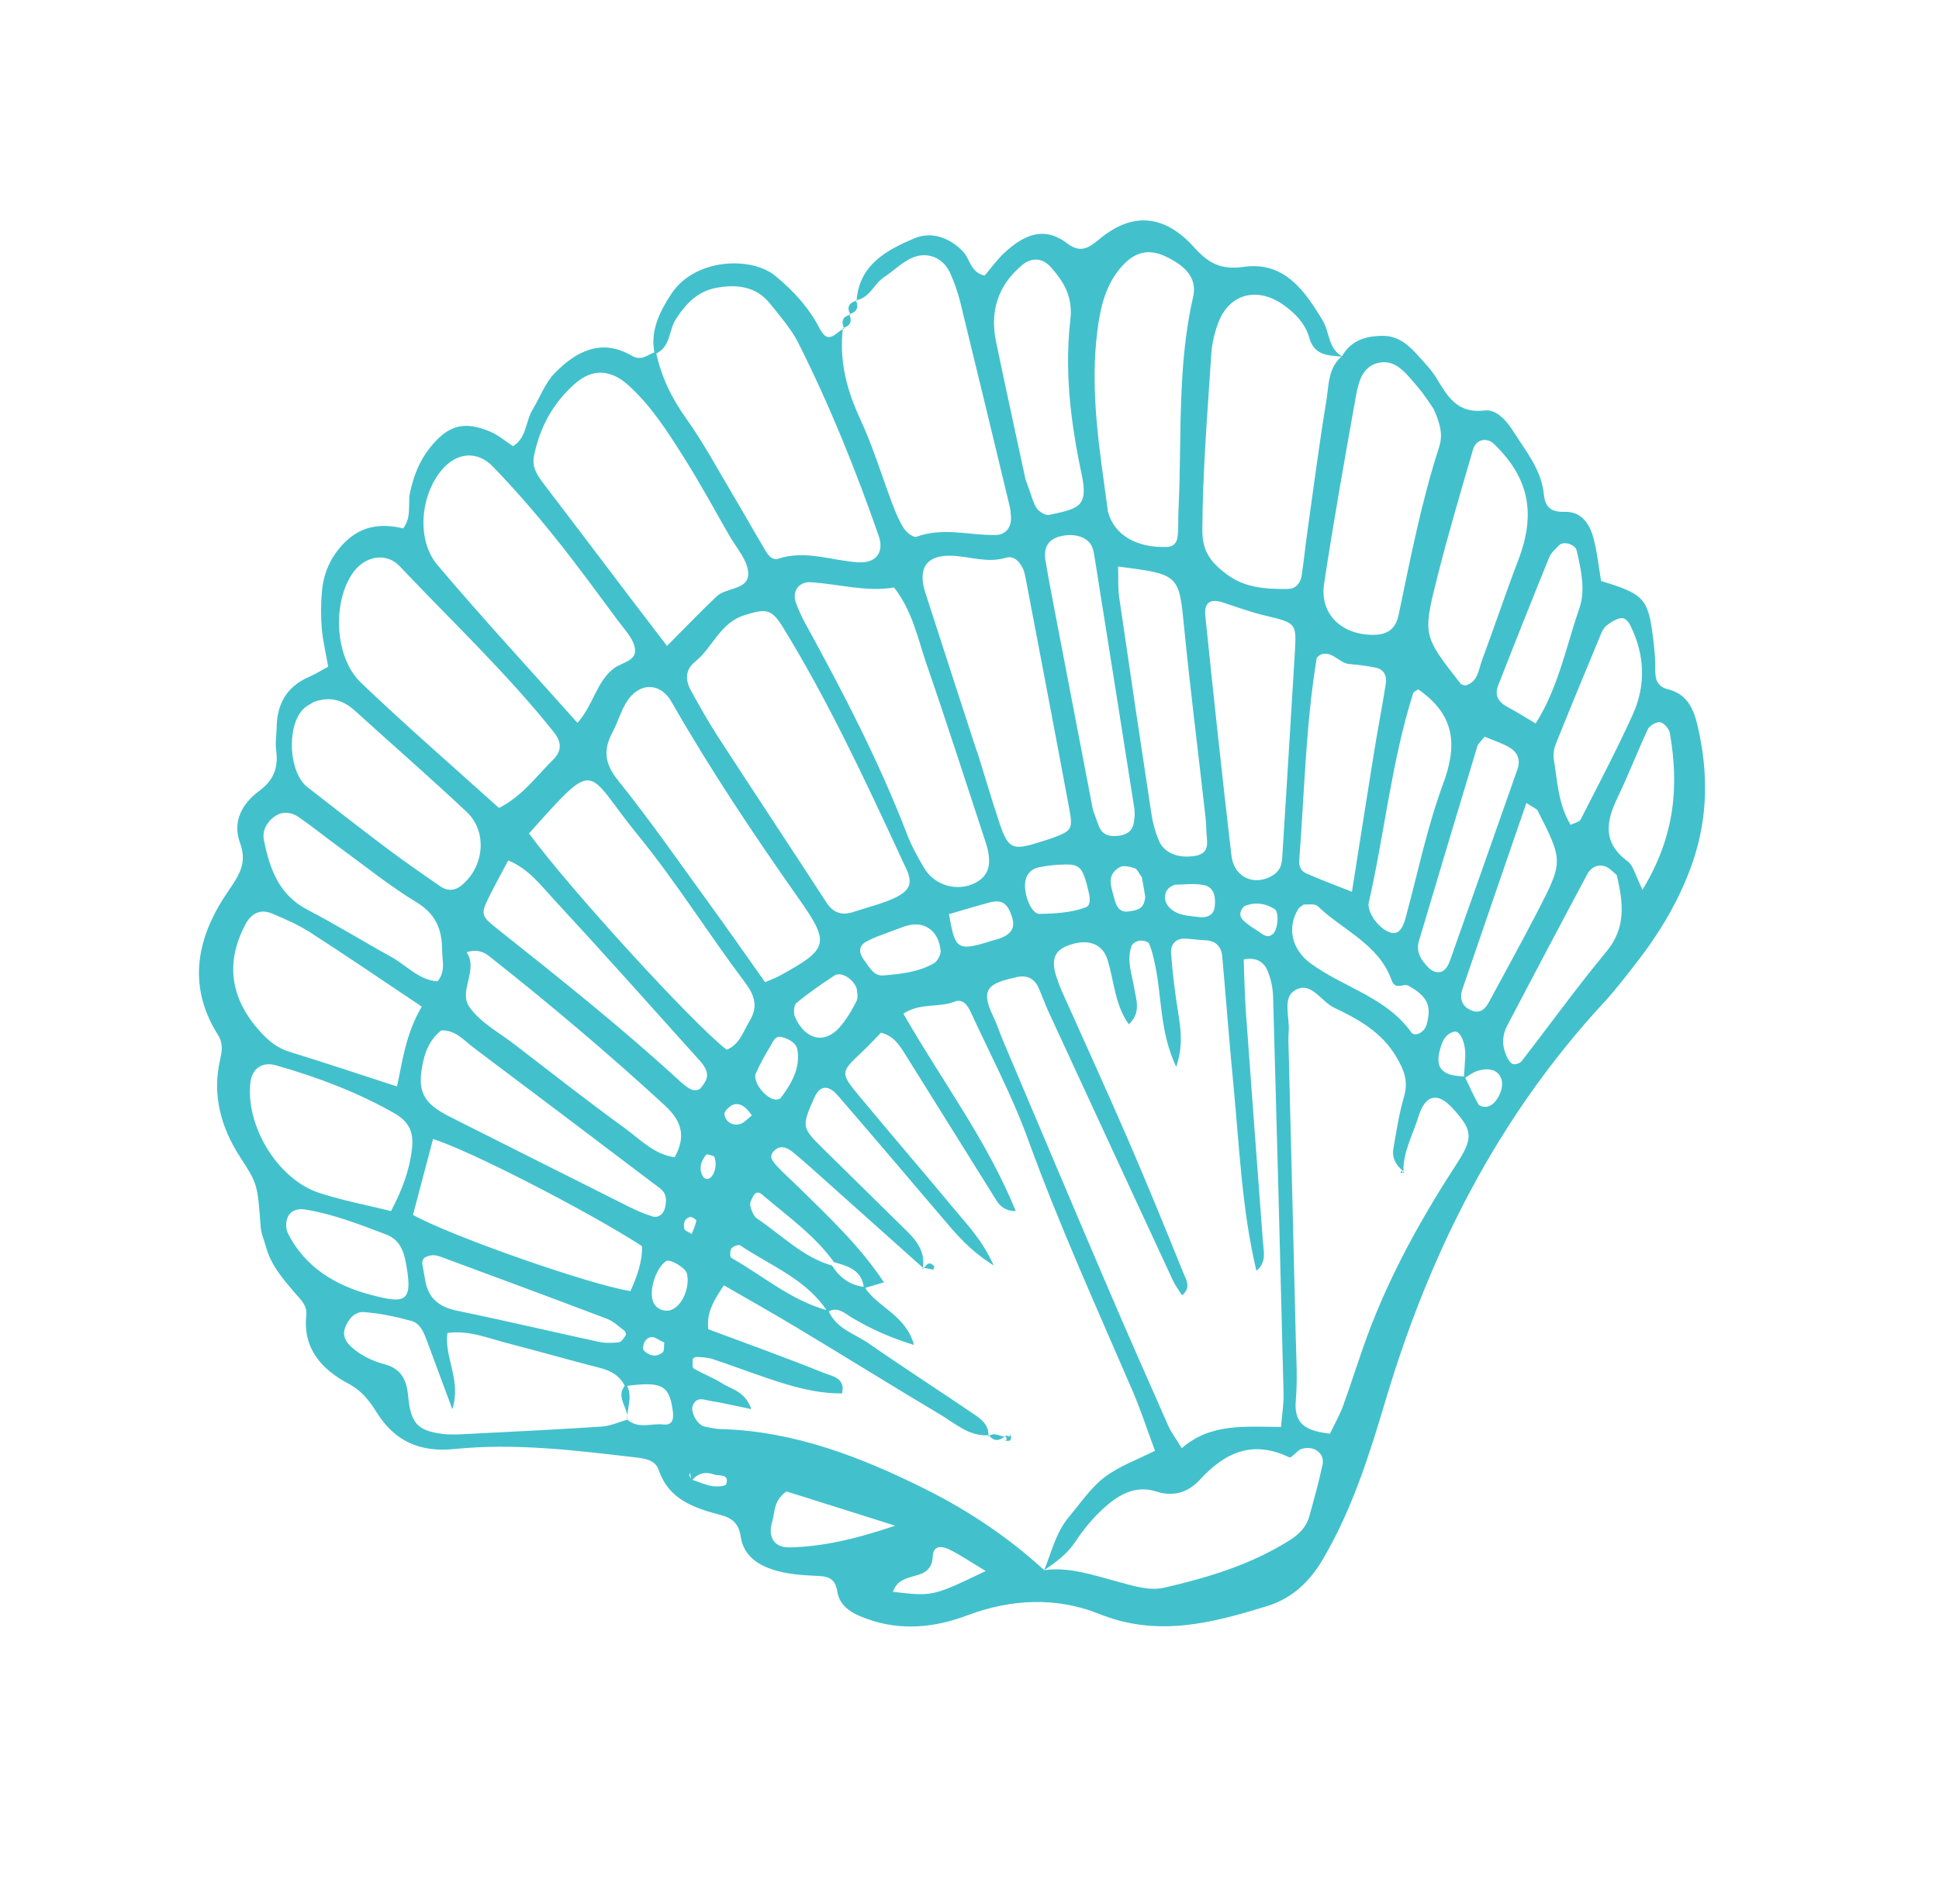<svg width="111" height="109" viewBox="0 0 111 109" fill="none" xmlns="http://www.w3.org/2000/svg">
<path d="M49.037 17.216C49.181 15.153 50.76 14.319 52.331 13.649C53.299 13.236 54.34 13.573 55.136 14.409C55.54 14.834 55.549 15.587 56.365 15.778C56.731 15.353 57.083 14.852 57.526 14.447C58.583 13.48 59.749 12.902 61.091 13.932C61.825 14.496 62.296 14.227 62.935 13.693C64.996 11.964 66.837 12.469 68.351 14.151C69.184 15.075 69.895 15.465 71.205 15.278C73.499 14.951 74.69 16.625 75.718 18.348C76.126 19.031 76.03 19.997 76.877 20.423C76.064 20.341 75.245 20.394 74.946 19.324C74.723 18.526 74.138 17.921 73.447 17.438C71.945 16.392 70.353 16.825 69.731 18.503C69.52 19.07 69.379 19.687 69.34 20.29C69.126 23.651 68.841 27.007 68.83 30.384C68.827 31.621 69.382 32.245 70.228 32.88C71.285 33.671 72.501 33.727 73.73 33.718C74.18 33.715 74.454 33.373 74.519 32.93C74.638 32.122 74.721 31.309 74.834 30.5C75.189 27.972 75.515 25.441 75.931 22.923C76.076 22.047 76.021 21.053 76.825 20.392C77.345 19.472 78.21 19.226 79.178 19.227C80.083 19.228 80.684 19.797 81.236 20.421C81.576 20.804 81.944 21.175 82.208 21.609C82.852 22.666 83.4 23.694 84.986 23.5C85.677 23.416 86.256 24.099 86.654 24.729C87.363 25.853 88.244 26.9 88.379 28.297C88.451 29.047 88.797 29.323 89.574 29.302C90.558 29.275 91.015 30.017 91.232 30.849C91.438 31.639 91.519 32.461 91.655 33.263C94.105 34.003 94.349 34.259 94.629 36.496C94.704 37.107 94.77 37.725 94.758 38.339C94.747 38.923 94.893 39.322 95.509 39.469C96.571 39.722 96.954 40.596 97.168 41.5C97.797 44.145 97.793 46.782 96.89 49.384C96.175 51.445 95.085 53.296 93.757 55.012C93.129 55.824 92.507 56.644 91.812 57.397C85.764 63.938 81.865 71.638 79.33 80.133C78.396 83.263 77.418 86.405 75.723 89.276C74.932 90.616 73.931 91.516 72.519 91.952C69.369 92.924 66.266 93.741 62.918 92.394C60.499 91.42 57.892 91.529 55.386 92.474C53.509 93.182 51.599 93.376 49.666 92.691C48.871 92.409 48.076 92.026 47.933 91.115C47.8 90.257 47.292 90.24 46.639 90.211C45.926 90.18 45.198 90.124 44.514 89.94C43.483 89.665 42.569 89.125 42.4 87.957C42.293 87.216 41.913 86.908 41.26 86.734C39.749 86.333 38.291 85.865 37.709 84.155C37.519 83.597 36.962 83.505 36.446 83.443C32.981 83.036 29.498 82.601 26.025 82.955C23.994 83.162 22.586 82.473 21.592 80.9C21.139 80.184 20.724 79.626 19.953 79.217C18.425 78.404 17.332 77.219 17.534 75.299C17.596 74.7 17.186 74.383 16.86 73.996C16.199 73.211 15.514 72.436 15.235 71.409C15.127 71.014 14.951 70.625 14.921 70.224C14.739 67.769 14.738 67.776 13.749 66.246C12.652 64.546 12.138 62.706 12.595 60.686C12.712 60.17 12.786 59.738 12.473 59.239C10.647 56.342 11.315 53.537 13.097 50.971C13.744 50.039 14.145 49.353 13.736 48.241C13.28 47.003 13.9 45.973 14.839 45.279C15.719 44.629 15.939 43.891 15.805 42.897C15.75 42.496 15.83 42.079 15.836 41.67C15.851 40.31 16.406 39.304 17.695 38.749C18.063 38.592 18.404 38.373 18.788 38.166C18.652 37.386 18.48 36.691 18.421 35.986C18.362 35.278 18.366 34.555 18.43 33.845C18.536 32.677 19.035 31.666 19.915 30.886C20.834 30.071 21.933 29.969 23.075 30.252C23.59 29.606 23.329 28.854 23.476 28.179C23.677 27.259 23.999 26.415 24.583 25.67C25.625 24.345 26.545 24.067 28.075 24.716C28.539 24.913 28.938 25.262 29.372 25.545C30.153 25.062 30.08 24.12 30.494 23.439C30.919 22.74 31.209 21.914 31.766 21.349C32.981 20.115 34.425 19.348 36.164 20.363C36.754 20.707 37.097 20.27 37.548 20.141C37.845 21.532 38.428 22.767 39.269 23.94C40.276 25.347 41.097 26.889 41.985 28.38C42.613 29.433 43.212 30.503 43.839 31.558C43.995 31.82 44.235 32.093 44.56 31.985C46.108 31.471 47.59 32.091 49.101 32.191C50.139 32.26 50.64 31.645 50.297 30.662C48.984 26.894 47.493 23.194 45.698 19.628C45.291 18.821 44.665 18.116 44.096 17.4C43.303 16.401 42.221 16.262 41.042 16.471C39.945 16.665 39.268 17.376 38.692 18.269C38.268 18.927 38.396 19.92 37.481 20.277C37.189 18.97 37.759 17.855 38.416 16.845C39.767 14.766 43.022 14.665 44.394 15.8C45.433 16.659 46.317 17.626 46.925 18.811C47.448 19.831 47.867 18.953 48.333 18.816L48.255 18.777C48.025 20.63 48.469 22.326 49.253 24.011C49.984 25.583 50.481 27.262 51.099 28.886C51.279 29.361 51.478 29.84 51.752 30.262C51.901 30.489 52.301 30.791 52.465 30.73C53.981 30.166 55.498 30.658 57.01 30.628C57.554 30.617 57.912 30.204 57.874 29.589C57.861 29.386 57.847 29.178 57.799 28.981C56.866 25.107 55.937 21.232 54.987 17.361C54.841 16.769 54.644 16.18 54.39 15.626C53.968 14.702 53.003 14.349 52.097 14.815C51.563 15.089 51.117 15.53 50.611 15.866C50.024 16.255 49.788 17.07 48.986 17.193L49.037 17.216ZM39.596 84.779C39.562 84.625 39.53 84.47 39.496 84.315C39.484 84.369 39.446 84.434 39.464 84.475C39.503 84.561 39.57 84.634 39.627 84.713C40.003 84.838 40.37 85.011 40.756 85.076C41.027 85.121 41.531 85.091 41.57 84.973C41.775 84.352 41.178 84.518 40.89 84.415C40.38 84.233 39.92 84.338 39.596 84.779ZM83.8 61.742C83.826 61.337 83.854 60.933 83.878 60.529C83.926 59.727 83.587 58.96 83.226 59.064C82.641 59.234 82.513 59.772 82.391 60.259C82.322 60.531 82.316 60.915 82.459 61.128C82.774 61.594 83.341 61.581 83.852 61.635C84.11 62.17 84.346 62.717 84.641 63.231C84.703 63.339 84.992 63.388 85.153 63.354C85.626 63.254 86.063 62.455 85.978 61.914C85.885 61.323 85.343 61.068 84.579 61.308C84.3 61.395 84.056 61.599 83.8 61.742ZM47.629 72.454C48.067 73.139 48.66 73.587 49.49 73.674C50.217 74.849 51.848 75.259 52.322 76.996C50.923 76.568 49.82 76.061 48.761 75.429C48.35 75.183 47.945 74.767 47.384 75.107C46.175 73.231 44.116 72.467 42.37 71.296C42.276 71.233 41.956 71.354 41.867 71.478C41.779 71.603 41.78 71.964 41.862 72.01C43.699 73.049 45.324 74.484 47.427 75.031C47.86 76.072 48.928 76.35 49.742 76.917C51.666 78.256 53.638 79.526 55.577 80.842C56.071 81.177 56.634 81.5 56.582 82.243L56.612 82.165C55.492 82.249 54.707 81.507 53.849 80.996C51.113 79.367 48.409 77.685 45.68 76.043C44.279 75.2 42.853 74.4 41.44 73.582C40.881 74.429 40.436 75.111 40.546 76.097C42.723 76.911 44.946 77.706 47.133 78.587C47.6 78.775 48.416 78.866 48.204 79.772C46.731 79.783 45.352 79.379 43.989 78.92C42.918 78.559 41.86 78.159 40.789 77.803C40.506 77.709 40.19 77.703 39.888 77.682C39.811 77.677 39.662 77.763 39.659 77.813C39.647 77.994 39.619 78.287 39.713 78.343C40.241 78.656 40.829 78.872 41.347 79.201C41.883 79.542 42.659 79.651 43.01 80.672C42.047 80.474 41.367 80.308 40.678 80.202C40.324 80.148 39.883 79.913 39.659 80.469C39.513 80.833 39.917 81.583 40.338 81.671C40.639 81.734 40.945 81.805 41.25 81.813C45.463 81.923 49.303 83.421 52.978 85.253C55.424 86.472 57.734 88.016 59.776 89.889C61.234 89.691 62.588 90.181 63.955 90.541C64.85 90.777 65.767 91.096 66.664 90.89C69.158 90.314 71.605 89.576 73.804 88.194C74.344 87.854 74.778 87.438 74.95 86.814C75.222 85.83 75.5 84.847 75.71 83.849C75.844 83.205 75.232 82.739 74.527 82.944C74.256 83.023 73.937 83.494 73.809 83.433C71.732 82.426 70.136 83.135 68.697 84.705C68.039 85.421 67.207 85.715 66.193 85.388C64.967 84.993 63.983 85.606 63.138 86.383C62.541 86.931 62.01 87.577 61.565 88.255C61.096 88.968 60.447 89.431 59.775 89.894C60.198 88.857 60.444 87.731 61.189 86.846C61.847 86.064 62.434 85.177 63.231 84.57C64.076 83.926 65.132 83.556 66.118 83.056C65.655 81.806 65.311 80.737 64.87 79.71C62.804 74.905 60.633 70.148 58.848 65.222C57.942 62.724 56.68 60.354 55.566 57.932C55.394 57.559 55.121 57.156 54.647 57.344C53.747 57.701 52.661 57.398 51.715 58.032C53.911 61.87 56.507 65.29 58.148 69.335C57.329 69.322 57.111 68.837 56.84 68.402C55.16 65.706 53.475 63.013 51.794 60.317C51.464 59.788 51.118 59.284 50.431 59.123C50.086 59.475 49.742 59.85 49.372 60.199C48.104 61.394 48.079 61.408 49.214 62.778C51.044 64.986 52.918 67.158 54.75 69.365C55.452 70.209 56.232 71.012 56.889 72.449C55.475 71.556 54.726 70.635 53.959 69.733C51.967 67.393 49.978 65.051 47.97 62.726C47.403 62.069 46.926 62.138 46.609 62.854C45.883 64.499 45.892 64.554 47.122 65.764C48.73 67.345 50.337 68.925 51.943 70.507C52.55 71.103 53.002 71.763 52.813 72.679L52.852 72.592C50.732 70.698 48.614 68.803 46.492 66.91C46.113 66.572 45.732 66.236 45.335 65.92C44.995 65.649 44.614 65.552 44.279 65.918C43.998 66.225 44.252 66.509 44.438 66.715C44.847 67.165 45.31 67.565 45.744 67.993C47.467 69.692 49.241 71.348 50.602 73.414C50.161 73.547 49.807 73.653 49.456 73.753C49.354 72.718 48.556 72.482 47.744 72.26C46.62 70.697 45.052 69.607 43.615 68.377C43.428 68.216 43.244 68.239 43.121 68.473C43.031 68.644 42.908 68.862 42.948 69.022C43.015 69.291 43.136 69.624 43.346 69.765C44.743 70.702 45.945 71.966 47.629 72.454ZM35.774 79.356C35.48 78.759 34.982 78.474 34.347 78.312C32.56 77.857 30.788 77.343 29.001 76.883C27.923 76.607 26.87 76.146 25.615 76.31C25.415 77.704 26.429 79.014 25.894 80.678C25.354 79.22 24.907 78.004 24.452 76.79C24.271 76.308 24.073 75.763 23.548 75.62C22.663 75.379 21.752 75.185 20.841 75.116C20.308 75.075 19.922 75.528 19.746 76.043C19.598 76.478 19.8 76.831 20.125 77.121C20.672 77.607 21.311 77.915 22.015 78.103C22.93 78.347 23.275 78.954 23.362 79.898C23.508 81.492 23.909 81.893 25.284 82.084C25.78 82.153 26.295 82.117 26.8 82.091C29.352 81.962 31.904 81.838 34.453 81.669C34.947 81.636 35.429 81.41 35.916 81.273C36.539 81.827 37.294 81.47 37.984 81.549C38.614 81.623 38.555 81.046 38.503 80.688C38.297 79.278 37.849 79.076 35.774 79.356ZM80.346 67.161L80.381 67.087C79.95 66.755 79.67 66.327 79.764 65.774C79.936 64.767 80.093 63.749 80.377 62.771C80.634 61.889 80.371 61.24 79.924 60.489C79.081 59.073 77.763 58.351 76.372 57.688C75.604 57.323 75.019 56.084 74.069 56.736C73.42 57.181 73.841 58.261 73.772 59.055C73.737 59.46 73.766 59.873 73.775 60.282C73.909 65.695 74.048 71.108 74.176 76.521C74.206 77.745 74.285 78.978 74.178 80.194C74.05 81.643 74.921 81.927 76.134 82.079C76.379 81.563 76.684 81.032 76.892 80.466C77.384 79.121 77.801 77.746 78.3 76.403C79.592 72.93 81.381 69.715 83.397 66.614C84.371 65.117 84.292 64.682 83.136 63.426C82.294 62.51 81.584 62.661 81.2 63.93C80.875 64.994 80.279 65.993 80.346 67.161ZM67.335 61.075C66.376 59.064 66.525 57.063 66.113 55.185C66.026 54.789 65.942 54.384 65.778 54.019C65.725 53.9 65.415 53.831 65.235 53.853C65.069 53.873 64.831 54.011 64.778 54.155C64.481 54.971 64.796 55.767 64.93 56.566C65.046 57.261 65.334 57.97 64.62 58.639C63.805 57.508 63.785 56.147 63.391 54.917C63.093 53.987 62.215 53.712 61.102 54.144C60.358 54.433 60.166 54.96 60.472 55.909C60.567 56.202 60.674 56.492 60.8 56.773C62.053 59.584 63.337 62.38 64.56 65.204C65.66 67.746 66.708 70.311 67.744 72.879C67.887 73.235 68.219 73.711 67.665 74.158C67.458 73.823 67.274 73.582 67.149 73.315C64.774 68.197 62.405 63.077 60.04 57.956C59.825 57.491 59.657 57.004 59.446 56.536C59.201 55.993 58.755 55.811 58.193 55.94C56.717 56.279 56.052 56.524 56.842 58.154C57.066 58.614 57.222 59.108 57.421 59.58C59.382 64.209 61.335 68.841 63.312 73.463C64.481 76.198 65.683 78.919 66.885 81.639C67.044 81.999 67.293 82.32 67.651 82.908C69.309 81.457 71.28 81.687 73.332 81.69C73.389 80.99 73.494 80.386 73.479 79.784C73.293 72.21 73.095 64.636 72.88 57.063C72.866 56.564 72.756 56.041 72.565 55.581C72.361 55.091 71.944 54.78 71.196 54.927C71.236 55.907 71.25 56.913 71.321 57.917C71.638 62.312 71.969 66.705 72.299 71.099C72.342 71.673 72.516 72.272 71.924 72.751C71.088 69.237 70.954 65.662 70.609 62.115C70.372 59.666 70.188 57.213 69.968 54.761C69.916 54.177 69.595 53.848 68.979 53.829C68.571 53.817 68.164 53.734 67.758 53.738C67.247 53.743 67.008 54.141 67.038 54.553C67.119 55.675 67.258 56.796 67.435 57.909C67.593 58.89 67.743 59.858 67.335 61.075ZM51.74 49.443C49.427 44.432 47.376 40.085 44.862 35.977C44.16 34.83 43.866 34.837 42.65 35.208C41.211 35.647 40.805 37.068 39.788 37.888C39.215 38.351 39.228 38.946 39.554 39.535C40.049 40.428 40.547 41.322 41.102 42.178C43.161 45.348 45.252 48.499 47.312 51.669C47.715 52.289 48.218 52.421 48.878 52.201C49.266 52.072 49.659 51.958 50.051 51.838C52.24 51.164 52.381 50.672 51.74 49.443ZM38.183 36.978C39.304 35.855 40.143 34.978 41.022 34.144C41.582 33.611 42.879 33.792 42.833 32.799C42.799 32.067 42.147 31.355 41.744 30.65C40.885 29.145 40.054 27.621 39.129 26.157C38.205 24.694 37.268 23.224 35.967 22.05C34.978 21.157 33.935 21.085 32.947 21.938C31.677 23.037 30.896 24.456 30.568 26.112C30.435 26.787 30.796 27.269 31.177 27.766C32.788 29.869 34.381 31.986 35.983 34.096C36.656 34.982 37.333 35.865 38.183 36.978ZM28.566 46.257C29.946 45.542 30.708 44.428 31.65 43.506C32.225 42.942 32.113 42.427 31.686 41.891C28.988 38.512 25.843 35.549 22.881 32.416C22.107 31.599 20.898 31.83 20.222 32.768C19.02 34.435 19.134 37.618 20.657 39.077C23.24 41.549 25.948 43.892 28.566 46.257ZM33.058 41.383C33.965 40.37 34.14 39.036 35.132 38.27C35.586 37.917 36.478 37.854 36.345 37.103C36.248 36.547 35.756 36.044 35.392 35.554C34.168 33.906 32.961 32.243 31.674 30.646C30.581 29.29 29.432 27.971 28.221 26.718C27.307 25.771 26.14 25.903 25.294 26.899C24.069 28.344 23.824 30.905 25.039 32.342C27.61 35.382 30.317 38.309 33.058 41.383ZM51.184 33.632C49.639 33.902 48.05 33.443 46.428 33.333C45.707 33.285 45.314 33.876 45.577 34.547C45.725 34.926 45.889 35.304 46.085 35.661C48.251 39.605 50.323 43.59 51.94 47.798C52.195 48.462 52.548 49.095 52.913 49.707C53.509 50.706 54.823 51.064 55.825 50.546C56.642 50.124 56.819 49.417 56.413 48.184C55.292 44.787 54.204 41.379 53.034 37.999C52.538 36.565 52.257 35.028 51.184 33.632ZM43.798 56.23C44.242 56.036 44.433 55.97 44.608 55.874C47.4 54.346 47.543 54.03 45.783 51.528C43.188 47.841 40.684 44.103 38.446 40.186C37.78 39.021 36.541 39.056 35.833 40.245C35.522 40.768 35.353 41.377 35.065 41.918C34.534 42.915 34.597 43.701 35.368 44.661C37.224 46.971 38.918 49.413 40.661 51.813C41.683 53.215 42.672 54.64 43.798 56.23ZM55.916 43.005C55.92 43.003 55.926 43.002 55.931 43.001C56.357 44.371 56.761 45.751 57.215 47.112C57.706 48.585 57.967 48.7 59.433 48.236C59.727 48.143 60.023 48.058 60.311 47.95C61.325 47.573 61.425 47.454 61.225 46.377C60.402 41.944 59.554 37.514 58.71 33.084C58.672 32.885 58.624 32.678 58.533 32.499C58.336 32.113 58.031 31.799 57.568 31.935C56.53 32.242 55.538 31.865 54.525 31.818C53.051 31.75 52.515 32.509 52.973 33.934C53.947 36.961 54.934 39.982 55.916 43.005ZM63.427 29.289C63.772 30.622 65.064 31.379 66.807 31.312C67.214 31.297 67.367 31.035 67.406 30.759C67.477 30.26 67.434 29.746 67.461 29.238C67.668 25.155 67.372 21.039 68.301 17.001C68.534 15.991 67.962 15.264 66.718 14.678C65.762 14.229 64.979 14.413 64.242 15.226C63.296 16.27 63.001 17.556 62.826 18.893C62.368 22.398 62.962 25.84 63.427 29.289ZM41.599 60.094C42.347 59.799 42.541 59.057 42.907 58.457C43.397 57.654 43.23 57.017 42.647 56.242C40.552 53.459 38.702 50.483 36.503 47.79C33.464 44.067 34.27 43.261 30.284 47.713C32.59 50.862 39.684 58.627 41.599 60.094ZM82.071 23.415C81.917 23.201 81.542 22.587 81.075 22.053C80.479 21.372 79.868 20.491 78.812 20.798C77.921 21.058 77.742 22.007 77.599 22.803C76.966 26.338 76.336 29.876 75.799 33.426C75.544 35.114 76.749 36.309 78.526 36.344C79.395 36.361 79.889 36.045 80.067 35.194C80.742 31.979 81.362 28.751 82.376 25.619C82.583 24.986 82.522 24.413 82.071 23.415ZM24.143 57.626C21.817 56.072 19.803 54.695 17.752 53.375C17.072 52.938 16.315 52.608 15.566 52.296C14.9 52.019 14.38 52.296 14.051 52.917C12.885 55.117 13.192 57.157 14.862 59.022C15.356 59.573 15.852 59.992 16.567 60.213C18.6 60.839 20.618 61.514 22.726 62.198C23.047 60.735 23.218 59.21 24.143 57.626ZM72.496 50.292C73.358 49.964 73.382 49.458 73.413 48.938C73.648 45.071 73.898 41.205 74.126 37.337C74.224 35.651 74.2 35.669 72.39 35.233C71.602 35.044 70.833 34.767 70.064 34.509C69.287 34.247 68.918 34.466 69.003 35.293C69.475 39.856 69.959 44.417 70.495 48.973C70.632 50.151 71.613 50.611 72.496 50.292ZM17.97 40.184C17.836 40.275 17.543 40.404 17.34 40.619C16.386 41.623 16.539 44.233 17.595 45.059C19.127 46.255 20.661 47.45 22.214 48.617C23.195 49.355 24.208 50.051 25.217 50.75C25.585 51.004 26.005 51.008 26.356 50.737C27.716 49.689 27.936 47.633 26.722 46.488C24.635 44.525 22.474 42.642 20.351 40.718C19.698 40.128 18.987 39.825 17.97 40.184ZM36.752 71.338C33.657 69.338 26.843 65.839 24.79 65.207C24.403 66.671 24.018 68.129 23.642 69.553C25.914 70.807 33.808 73.558 36.09 73.914C36.465 73.09 36.775 72.248 36.752 71.338ZM64.007 32.433C64.029 33.172 63.994 33.688 64.067 34.187C64.672 38.339 65.289 42.49 65.921 46.638C65.998 47.14 66.141 47.643 66.335 48.112C66.633 48.833 67.438 49.157 68.412 48.999C69.332 48.849 69.072 48.128 69.06 47.558C69.049 47.049 68.983 46.539 68.925 46.031C68.546 42.675 68.124 39.324 67.791 35.964C67.488 32.889 67.531 32.886 64.007 32.433ZM22.385 69.332C23.03 68.113 23.448 66.977 23.585 65.753C23.682 64.888 23.466 64.241 22.598 63.746C20.452 62.52 18.17 61.668 15.812 60.992C14.987 60.755 14.415 61.188 14.329 62.018C14.072 64.506 15.925 67.529 18.282 68.296C19.625 68.732 21.024 68.995 22.385 69.332ZM58.702 27.424C59.041 28.338 59.127 28.759 59.346 29.092C59.482 29.298 59.854 29.522 60.064 29.477C61.762 29.11 62.317 29.027 61.915 27.128C61.297 24.213 60.93 21.262 61.275 18.29C61.423 17.011 60.911 16.134 60.144 15.281C59.676 14.761 59.053 14.726 58.524 15.166C57.128 16.328 56.656 17.817 57.021 19.568C57.605 22.373 58.219 25.171 58.702 27.424ZM83.884 39.244C84.616 39.045 84.635 38.345 84.838 37.8C85.55 35.886 86.197 33.948 86.924 32.041C87.936 29.392 87.527 27.35 85.526 25.419C85.117 25.023 84.499 25.14 84.329 25.722C83.614 28.17 82.891 30.617 82.268 33.089C81.438 36.391 81.476 36.401 83.616 39.142C83.665 39.204 83.785 39.208 83.884 39.244ZM25.262 58.99C24.673 59.451 24.372 60.081 24.218 60.801C23.857 62.477 24.196 63.154 25.799 63.958C29.181 65.656 32.559 67.36 35.943 69.053C36.397 69.28 36.864 69.491 37.348 69.639C37.671 69.739 37.96 69.517 38.049 69.216C38.13 68.945 38.164 68.594 38.053 68.353C37.938 68.101 37.638 67.924 37.398 67.742C33.973 65.15 30.549 62.556 27.112 59.978C26.555 59.56 26.078 58.957 25.262 58.99ZM77.393 51.053C77.836 48.26 78.24 45.662 78.659 43.068C78.871 41.757 79.126 40.454 79.331 39.142C79.4 38.706 79.236 38.321 78.753 38.223C78.256 38.121 77.75 38.058 77.246 38.016C76.646 37.966 76.273 37.223 75.59 37.478C75.509 37.553 75.387 37.611 75.374 37.687C74.746 41.518 74.672 45.397 74.376 49.258C74.348 49.627 74.505 49.879 74.775 49.999C75.578 50.358 76.406 50.662 77.393 51.053ZM62.564 46.356C62.817 47.037 62.867 47.24 62.962 47.418C63.187 47.837 63.583 47.896 64.006 47.851C64.442 47.805 64.797 47.617 64.891 47.16C64.952 46.866 64.978 46.545 64.931 46.25C64.186 41.489 63.429 36.732 62.672 31.974C62.641 31.772 62.61 31.567 62.544 31.375C62.337 30.772 61.569 30.495 60.711 30.7C60.03 30.861 59.724 31.323 59.847 32.071C59.997 32.981 60.171 33.887 60.345 34.792C61.116 38.818 61.89 42.843 62.564 46.356ZM25.046 56.179C25.524 55.612 25.314 55.007 25.31 54.398C25.305 53.183 24.934 52.312 23.822 51.639C22.34 50.742 20.98 49.642 19.576 48.618C18.751 48.017 17.955 47.375 17.118 46.79C16.674 46.48 16.152 46.422 15.689 46.765C15.258 47.087 15.003 47.569 15.108 48.094C15.436 49.727 15.958 51.23 17.606 52.085C19.238 52.931 20.804 53.904 22.415 54.792C23.286 55.271 23.974 56.115 25.046 56.179ZM38.624 66.248C39.277 65.061 39.042 64.186 38.043 63.269C34.813 60.303 31.469 57.477 28.03 54.761C27.715 54.513 27.368 54.324 26.709 54.51C27.41 55.546 26.223 56.729 26.875 57.654C27.493 58.533 28.559 59.103 29.448 59.786C31.547 61.401 33.634 63.036 35.776 64.594C36.659 65.236 37.452 66.099 38.624 66.248ZM29.096 49.256C28.735 49.938 28.401 50.541 28.091 51.157C27.5 52.331 27.487 52.394 28.474 53.179C31.992 55.972 35.506 58.767 38.82 61.804C39.046 62.011 39.279 62.224 39.546 62.361C39.688 62.434 39.99 62.424 40.079 62.324C40.27 62.112 40.477 61.818 40.478 61.556C40.48 61.291 40.289 60.98 40.098 60.766C37.306 57.654 34.522 54.535 31.684 51.466C30.943 50.664 30.258 49.739 29.096 49.256ZM81.186 39.465C81.056 39.559 80.925 39.602 80.901 39.678C79.661 43.592 79.264 47.686 78.357 51.672C78.283 51.996 78.527 52.474 78.763 52.766C79.007 53.069 79.412 53.398 79.763 53.417C80.164 53.439 80.353 52.957 80.463 52.556C81.162 49.985 81.696 47.353 82.616 44.864C83.427 42.672 83.316 40.937 81.186 39.465ZM89.911 47.222C90.15 47.1 90.413 47.056 90.486 46.916C91.501 44.922 92.549 42.941 93.471 40.903C94.219 39.251 94.164 37.54 93.369 35.886C93.243 35.623 93.061 35.308 92.702 35.404C92.431 35.478 92.17 35.649 91.95 35.831C91.802 35.952 91.705 36.157 91.628 36.343C90.77 38.411 89.913 40.479 89.077 42.557C88.968 42.828 88.901 43.16 88.947 43.442C89.155 44.726 89.202 46.06 89.911 47.222ZM84.991 42.175C84.809 42.41 84.624 42.552 84.569 42.733C83.446 46.446 82.335 50.162 81.226 53.878C81.101 54.297 81.209 54.697 81.462 55.03C81.64 55.265 81.864 55.54 82.122 55.623C82.6 55.777 82.857 55.413 82.999 55.012C84.295 51.354 85.585 47.696 86.87 44.035C87.071 43.467 86.846 43.024 86.35 42.755C85.912 42.518 85.432 42.361 84.991 42.175ZM92.555 50.097C92.365 49.948 92.157 49.694 91.892 49.6C91.46 49.447 91.069 49.665 90.867 50.045C89.329 52.921 87.81 55.808 86.291 58.694C85.988 59.269 85.97 59.869 86.244 60.459C86.324 60.633 86.444 60.847 86.6 60.912C86.728 60.964 87.008 60.876 87.101 60.758C88.726 58.666 90.273 56.51 91.964 54.475C93.103 53.105 92.92 51.68 92.555 50.097ZM87.379 45.97C86.1 49.688 84.902 53.159 83.716 56.634C83.524 57.196 83.712 57.65 84.276 57.862C84.736 58.035 85.028 57.758 85.236 57.37C86.155 55.659 87.099 53.961 87.99 52.236C89.503 49.305 89.49 49.298 88.01 46.382C87.974 46.315 87.865 46.284 87.379 45.97ZM87.911 41.418C89.22 39.345 89.65 37.014 90.414 34.824C90.777 33.781 90.506 32.611 90.258 31.515C90.179 31.164 89.5 30.96 89.263 31.209C89.055 31.427 88.796 31.637 88.688 31.903C87.694 34.348 86.717 36.803 85.757 39.262C85.539 39.822 85.796 40.214 86.319 40.487C86.849 40.763 87.352 41.089 87.911 41.418ZM94.028 50.934C95.919 47.825 96.106 44.955 95.595 41.983C95.553 41.735 95.272 41.396 95.048 41.349C94.839 41.306 94.434 41.535 94.333 41.747C93.727 43.032 93.225 44.366 92.606 45.645C91.943 47.018 91.726 48.232 93.165 49.3C93.518 49.562 93.629 50.148 94.028 50.934ZM24.345 73.317C24.528 74.361 25.171 74.835 26.193 75.044C28.885 75.595 31.56 76.232 34.246 76.812C34.627 76.894 35.038 76.891 35.426 76.845C35.577 76.828 35.717 76.594 35.826 76.434C35.858 76.387 35.797 76.222 35.731 76.172C35.416 75.933 35.113 75.64 34.755 75.503C31.612 74.31 28.459 73.145 25.308 71.978C25.121 71.909 24.905 71.836 24.72 71.865C24.435 71.909 24.109 71.989 24.186 72.417C24.24 72.718 24.292 73.017 24.345 73.317ZM23.18 72.03C23.031 71.406 22.738 70.911 22.094 70.668C20.571 70.094 19.058 69.495 17.439 69.24C17.009 69.172 16.603 69.322 16.448 69.739C16.355 69.991 16.359 70.362 16.479 70.601C17.459 72.556 19.236 73.605 21.202 74.121C23.222 74.653 23.721 74.629 23.18 72.03ZM74.636 51.778C74.487 51.895 74.381 51.942 74.33 52.024C73.642 53.133 73.974 54.375 75.017 55.145C76.894 56.529 79.342 57.074 80.787 59.096C81 59.392 81.547 59.099 81.671 58.651C81.969 57.564 81.707 57.036 80.628 56.433C80.323 56.262 79.888 56.745 79.652 56.086C78.918 54.045 76.867 53.256 75.434 51.876C75.266 51.716 74.865 51.8 74.636 51.778ZM45.027 85.383C44.27 85.888 44.369 86.584 44.201 87.134C43.933 88.013 44.345 88.607 45.195 88.587C47.05 88.541 48.847 88.152 51.246 87.344C48.707 86.543 46.808 85.945 45.027 85.383ZM50.576 53.484C50.486 53.522 49.999 53.677 49.564 53.925C49.133 54.171 49.173 54.57 49.444 54.931C49.741 55.324 50.006 55.889 50.55 55.844C51.546 55.763 52.57 55.66 53.462 55.147C53.668 55.027 53.868 54.658 53.846 54.424C53.733 53.242 52.866 52.671 51.813 53.027C51.525 53.125 51.243 53.237 50.576 53.484ZM49.043 56.59C48.821 55.99 48.12 55.617 47.774 55.845C47.021 56.339 46.277 56.852 45.587 57.426C45.436 57.552 45.416 58.009 45.517 58.234C46.1 59.539 47.212 59.789 48.07 58.806C48.46 58.358 48.775 57.828 49.039 57.293C49.151 57.062 49.046 56.724 49.043 56.59ZM62.187 50.528C61.935 49.659 61.739 49.47 60.952 49.491C60.448 49.503 59.936 49.553 59.444 49.659C59.023 49.749 58.744 50.063 58.688 50.505C58.597 51.209 59.043 52.325 59.5 52.319C60.395 52.306 61.34 52.253 62.158 51.941C62.574 51.782 62.304 51.019 62.187 50.528ZM54.324 52.333C54.68 54.259 54.708 54.528 56.74 53.868C56.936 53.805 57.14 53.764 57.329 53.687C57.868 53.467 58.136 53.12 57.934 52.497C57.675 51.703 57.359 51.475 56.628 51.672C55.855 51.88 55.09 52.113 54.324 52.333ZM56.428 89.939C55.492 89.379 54.913 88.973 54.283 88.679C53.943 88.519 53.428 88.455 53.4 89.068C53.373 89.662 53.131 89.985 52.566 90.159C51.997 90.333 51.342 90.422 51.119 91.129C53.394 91.396 53.394 91.396 56.428 89.939ZM44.484 62.946C44.527 62.93 44.645 62.924 44.689 62.864C45.299 62.05 45.819 61.178 45.653 60.116C45.589 59.713 45.18 59.486 44.769 59.376C44.361 59.267 44.262 59.63 44.124 59.856C43.807 60.372 43.506 60.904 43.266 61.458C43.054 61.949 43.925 63.019 44.484 62.946ZM38.129 72.198C37.534 72.595 37.09 73.993 37.429 74.612C37.638 74.993 38.114 75.132 38.477 74.968C39.122 74.676 39.502 73.616 39.322 72.909C39.237 72.575 38.355 72.049 38.129 72.198ZM67.26 50.648C66.784 50.818 66.686 51.112 66.692 51.418C66.696 51.594 66.799 51.801 66.922 51.934C67.381 52.423 68.034 52.425 68.629 52.5C69.024 52.55 69.468 52.451 69.537 51.918C69.606 51.383 69.519 50.809 68.944 50.679C68.365 50.549 67.733 50.649 67.26 50.648ZM65.367 50.222C65.196 49.996 65.107 49.756 64.955 49.705C64.686 49.617 64.312 49.524 64.101 49.644C63.283 50.108 63.637 50.826 63.803 51.489C63.905 51.9 64.101 52.245 64.581 52.18C64.956 52.13 65.394 52.096 65.513 51.601C65.535 51.507 65.57 51.406 65.556 51.315C65.497 50.923 65.422 50.534 65.367 50.222ZM71.237 51.874C70.975 52.118 70.914 52.427 71.142 52.658C71.422 52.943 71.782 53.152 72.118 53.378C72.352 53.535 72.584 53.732 72.885 53.454C73.148 53.211 73.248 52.221 72.961 52.04C72.423 51.703 71.832 51.63 71.237 51.874ZM43.041 63.853C42.763 63.465 42.458 63.138 42.035 63.222C41.804 63.268 41.438 63.631 41.467 63.794C41.539 64.215 41.919 64.472 42.36 64.352C42.613 64.282 42.816 64.025 43.041 63.853ZM38.028 76.851C37.673 76.747 37.343 76.293 36.955 76.738C36.84 76.868 36.767 77.218 36.848 77.302C37.151 77.618 37.562 77.735 37.934 77.422C38.043 77.331 37.999 77.055 38.028 76.851ZM40.874 66.192C40.719 66.157 40.467 66.047 40.426 66.1C40.118 66.495 39.963 66.938 40.279 67.408C40.32 67.468 40.464 67.513 40.538 67.49C40.906 67.378 41.09 66.639 40.874 66.192ZM39.599 70.65C39.699 70.382 39.813 70.138 39.864 69.881C39.874 69.831 39.609 69.647 39.505 69.672C39.166 69.752 39.115 70.061 39.171 70.342C39.192 70.45 39.406 70.519 39.599 70.65Z" fill="#42C1CD"/>
<path d="M48.331 18.817C48.148 18.416 48.204 18.123 48.685 18.017L48.62 17.986C48.79 18.386 48.692 18.662 48.252 18.777L48.331 18.817Z" fill="#42C1CD"/>
<path d="M48.689 18.016C48.459 17.599 48.584 17.336 49.038 17.215L48.989 17.192C49.192 17.605 49.038 17.855 48.625 17.986L48.689 18.016Z" fill="#42C1CD"/>
<path d="M52.805 72.676C53.001 72.511 53.135 72.109 53.475 72.49C53.501 72.519 53.428 72.689 53.421 72.688C53.232 72.653 53.045 72.605 52.852 72.573C52.845 72.591 52.805 72.676 52.805 72.676Z" fill="#42C1CD"/>
<path d="M57.578 82.244C57.791 82.596 57.182 82.385 57.584 82.473C57.818 82.525 57.902 82.452 57.871 82.222C57.816 81.815 57.949 82.414 57.622 82.166C57.617 82.176 57.578 82.244 57.578 82.244Z" fill="#42C1CD"/>
<path d="M56.581 82.244C56.917 81.941 57.236 82.247 57.571 82.258C57.579 82.245 57.618 82.178 57.624 82.168C57.291 82.43 56.953 82.61 56.611 82.164C56.611 82.165 56.581 82.244 56.581 82.244Z" fill="#42C1CD"/>
<path d="M80.341 67.162C80.303 67.115 80.265 67.07 80.227 67.023C80.141 67.184 80.191 67.204 80.374 67.084C80.374 67.089 80.341 67.162 80.341 67.162Z" fill="#42C1CD"/>
<path d="M35.85 79.251C36.266 79.937 35.864 80.645 35.906 81.341C36.066 80.639 35.127 79.967 35.85 79.251Z" fill="#42C1CD"/>
</svg>
